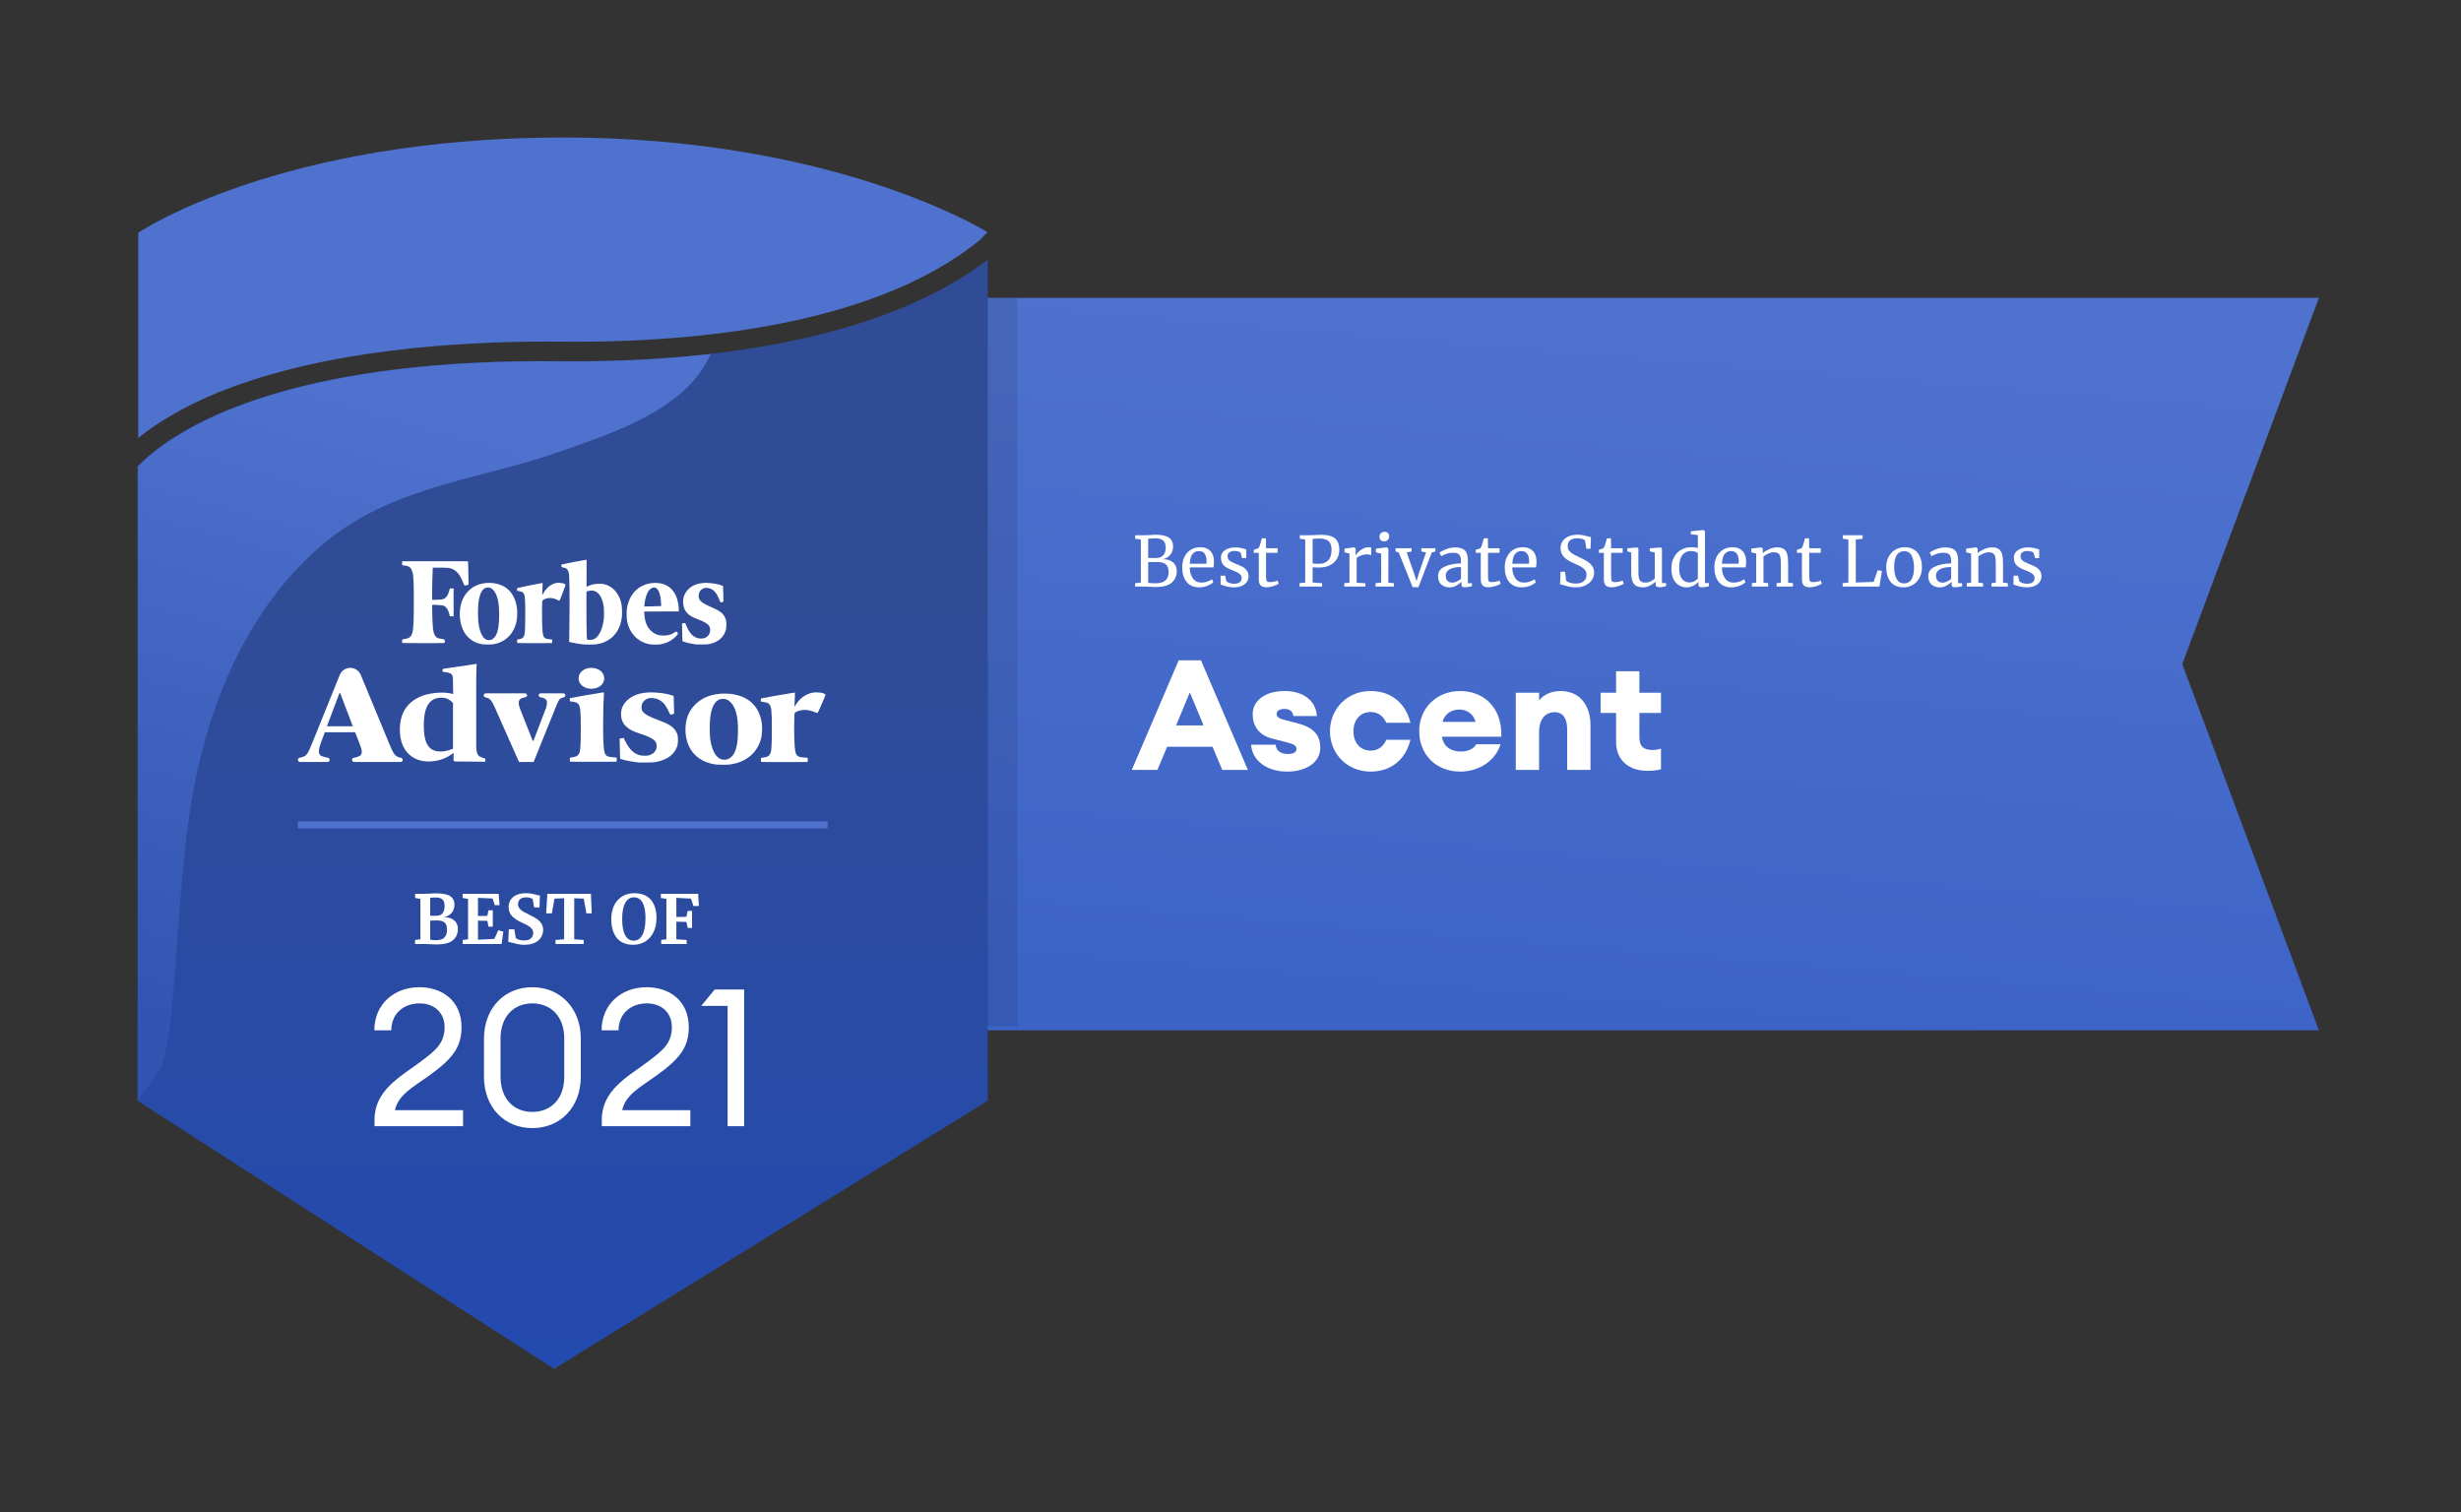<svg width="358" height="220" viewBox="0 0 358 220" fill="none" xmlns="http://www.w3.org/2000/svg">
<rect x="0" y="0" width="358" height="220" fill="#333333" stroke="none"/>
<path d="M136.955 43.333H337.328L317.455 96.606L337.328 149.88H136.955V43.333Z" fill="url(#paint0_linear)"/>
<path d="M164.642 111.998H168.369L169.783 108.63H176.385L177.799 111.998H181.526L174.701 96.057H171.467L164.642 111.998ZM171.086 105.532L173.084 100.727L175.082 105.532H171.086Z" fill="white"/>
<path d="M187.234 112.245C190.063 112.245 192.062 110.876 192.062 108.787C192.062 107.014 191.163 105.869 188.896 105.262L186.852 104.724C186.336 104.589 185.707 104.432 185.707 103.848C185.707 103.399 186.156 103.129 186.852 103.129C187.436 103.129 188.02 103.331 188.155 104.162H191.568C191.41 101.782 189.39 100.525 186.92 100.525C183.956 100.525 182.227 101.962 182.227 103.915C182.227 105.577 183.103 106.946 185.056 107.44L187.324 108.024C188.2 108.249 188.604 108.473 188.604 108.967C188.604 109.371 188.222 109.686 187.346 109.686C186.381 109.686 185.618 109.237 185.573 108.338H182.003C182.115 110.539 184.181 112.245 187.234 112.245Z" fill="white"/>
<path d="M199.376 112.245C202.564 112.245 204.563 110.247 205.169 107.62H201.666C201.262 108.518 200.566 109.192 199.376 109.192C197.961 109.192 196.884 108.136 196.884 106.385C196.884 104.634 197.961 103.578 199.376 103.578C200.566 103.578 201.262 104.252 201.666 105.15H205.169C204.563 102.523 202.564 100.525 199.376 100.525C195.963 100.525 193.471 103.129 193.471 106.385C193.471 109.641 195.963 112.245 199.376 112.245Z" fill="white"/>
<path d="M212.402 112.245C215.231 112.245 217.566 110.606 218.284 108.271H214.737C214.467 108.877 213.569 109.326 212.581 109.326C210.762 109.326 209.909 108.316 209.752 107.171H218.397C218.531 102.725 215.635 100.525 212.402 100.525C209.011 100.525 206.452 102.995 206.452 106.363C206.452 109.775 208.921 112.245 212.402 112.245ZM212.312 103.219C213.187 103.219 214.288 103.668 214.647 105.015H209.842C210.134 103.983 210.965 103.219 212.312 103.219Z" fill="white"/>
<path d="M220.5 111.998H223.891V106.542C223.891 104.521 224.879 103.601 226.159 103.601C227.371 103.601 227.977 104.544 227.977 106.093V111.998H231.368V105.509C231.368 102.568 229.774 100.525 227.012 100.525C225.552 100.525 224.43 101.153 223.891 101.917V100.772H220.5V111.998Z" fill="white"/>
<path d="M239.601 112.133C240.499 112.133 241.128 112.043 241.622 111.908V108.9C241.263 109.034 240.904 109.102 240.387 109.102C239.04 109.102 238.479 108.541 238.479 107.193V103.713H241.622V100.772H238.479V97.651H235.088V100.772H232.843V103.713H235.088V107.889C235.088 110.741 237.109 112.133 239.601 112.133Z" fill="white"/>
<path d="M165.96 78.49L165.136 78.37V77.867H166.493C166.72 77.867 167.009 77.854 167.357 77.827C167.678 77.8 167.916 77.787 168.07 77.787C168.994 77.787 169.654 77.931 170.049 78.219C170.451 78.507 170.652 78.929 170.652 79.485C170.652 79.96 170.515 80.369 170.24 80.71C169.966 81.052 169.591 81.266 169.115 81.353C169.758 81.34 170.264 81.491 170.632 81.806C171.001 82.12 171.185 82.549 171.185 83.092C171.185 83.768 170.944 84.321 170.461 84.749C169.986 85.178 169.195 85.392 168.09 85.392C167.849 85.392 167.618 85.382 167.397 85.362C166.875 85.342 166.563 85.332 166.463 85.332H165.126V84.84L165.96 84.739V78.49ZM167.025 81.163C167.119 81.169 167.31 81.173 167.598 81.173H168.151C168.619 81.173 168.974 81.042 169.216 80.781C169.457 80.519 169.577 80.148 169.577 79.665C169.577 79.197 169.457 78.855 169.216 78.641C168.974 78.42 168.562 78.309 167.98 78.309C167.739 78.309 167.491 78.323 167.236 78.349L167.025 78.37V81.163ZM167.025 84.769C167.179 84.823 167.528 84.85 168.07 84.85C168.747 84.85 169.236 84.713 169.537 84.438C169.845 84.157 169.999 83.755 169.999 83.232C169.999 82.716 169.865 82.341 169.597 82.107C169.336 81.873 168.911 81.755 168.321 81.755C167.638 81.755 167.206 81.762 167.025 81.775V84.769Z" fill="white"/>
<path d="M174.466 85.443C173.655 85.443 173.036 85.178 172.607 84.649C172.185 84.12 171.974 83.413 171.974 82.529C171.974 81.946 172.085 81.434 172.306 80.992C172.527 80.55 172.835 80.208 173.23 79.967C173.632 79.726 174.087 79.605 174.596 79.605C175.219 79.605 175.702 79.779 176.043 80.128C176.392 80.469 176.576 80.962 176.596 81.605C176.596 82.013 176.572 82.325 176.526 82.539H173.069C173.083 83.202 173.237 83.738 173.531 84.147C173.826 84.548 174.245 84.749 174.787 84.749C175.055 84.749 175.333 84.703 175.621 84.609C175.916 84.508 176.144 84.391 176.304 84.257L176.495 84.699C176.301 84.9 176.013 85.074 175.631 85.222C175.25 85.369 174.861 85.443 174.466 85.443ZM175.491 82.007C175.511 81.866 175.521 81.722 175.521 81.575C175.514 81.139 175.42 80.797 175.239 80.55C175.065 80.295 174.787 80.168 174.406 80.168C174.017 80.168 173.706 80.308 173.471 80.59C173.243 80.871 173.113 81.343 173.079 82.007H175.491Z" fill="white"/>
<path d="M178.394 84.528C178.461 84.629 178.601 84.719 178.816 84.8C179.037 84.88 179.268 84.92 179.509 84.92C179.891 84.92 180.172 84.847 180.353 84.699C180.534 84.552 180.624 84.347 180.624 84.086C180.624 83.905 180.567 83.748 180.453 83.614C180.34 83.48 180.179 83.363 179.971 83.262C179.77 83.155 179.479 83.028 179.097 82.881C178.581 82.686 178.203 82.455 177.962 82.187C177.727 81.913 177.61 81.554 177.61 81.112C177.61 80.818 177.697 80.56 177.871 80.339C178.052 80.118 178.297 79.947 178.605 79.826C178.92 79.699 179.268 79.635 179.65 79.635C179.958 79.635 180.226 79.659 180.453 79.706C180.688 79.753 180.875 79.799 181.016 79.846C181.157 79.893 181.25 79.923 181.297 79.937V81.183H180.684L180.484 80.439C180.443 80.359 180.336 80.292 180.162 80.238C179.988 80.178 179.794 80.148 179.579 80.148C179.278 80.148 179.033 80.215 178.846 80.349C178.665 80.483 178.575 80.663 178.575 80.891C178.575 81.092 178.621 81.26 178.715 81.394C178.816 81.521 178.94 81.625 179.087 81.705C179.234 81.785 179.435 81.879 179.69 81.986L179.891 82.067C180.266 82.214 180.571 82.355 180.805 82.489C181.039 82.623 181.234 82.8 181.388 83.021C181.549 83.236 181.629 83.5 181.629 83.815C181.629 84.311 181.435 84.706 181.046 85.001C180.664 85.295 180.139 85.443 179.469 85.443C179.141 85.443 178.796 85.399 178.434 85.312C178.079 85.218 177.788 85.124 177.56 85.031V83.745H178.213L178.394 84.528Z" fill="white"/>
<path d="M184.25 85.433C183.868 85.433 183.584 85.346 183.396 85.171C183.208 84.997 183.115 84.699 183.115 84.277V80.419H182.391V79.967C182.425 79.96 182.519 79.937 182.673 79.897C182.827 79.856 182.93 79.82 182.984 79.786C183.091 79.726 183.175 79.605 183.235 79.424C183.289 79.297 183.352 79.093 183.426 78.811C183.5 78.53 183.543 78.363 183.557 78.309H184.15L184.17 79.756H185.848V80.419H184.17V83.504C184.17 83.885 184.18 84.153 184.2 84.307C184.227 84.461 184.277 84.562 184.35 84.609C184.431 84.656 184.565 84.679 184.752 84.679C184.933 84.679 185.131 84.656 185.345 84.609C185.566 84.562 185.737 84.512 185.858 84.458L186.008 84.91C185.848 85.031 185.586 85.148 185.225 85.262C184.87 85.376 184.545 85.433 184.25 85.433Z" fill="white"/>
<path d="M189.872 78.49L189.088 78.37V77.867H190.424C190.665 77.867 190.903 77.857 191.138 77.837C191.499 77.81 191.841 77.797 192.162 77.797C193.134 77.803 193.82 77.984 194.222 78.339C194.624 78.694 194.825 79.23 194.825 79.947C194.825 80.483 194.701 80.948 194.453 81.343C194.205 81.739 193.86 82.04 193.418 82.248C192.983 82.455 192.481 82.559 191.911 82.559C191.717 82.559 191.519 82.556 191.318 82.549C191.118 82.536 190.994 82.526 190.947 82.519V84.729L192.323 84.84V85.332H189.038V84.84L189.872 84.739V78.49ZM190.947 81.966C191.134 82 191.456 82.017 191.911 82.017C192.44 82.017 192.869 81.856 193.197 81.534C193.532 81.213 193.7 80.687 193.7 79.957C193.7 79.381 193.556 78.969 193.268 78.721C192.98 78.467 192.531 78.339 191.921 78.339C191.707 78.339 191.479 78.353 191.238 78.379C191.091 78.393 190.994 78.4 190.947 78.4V81.966Z" fill="white"/>
<path d="M195.552 84.84L196.306 84.779V80.53L195.583 80.349V79.806L196.969 79.625H196.989L197.21 79.806V79.987L197.18 80.771H197.21C197.277 80.657 197.398 80.51 197.572 80.329C197.746 80.148 197.97 79.984 198.245 79.836C198.52 79.682 198.818 79.605 199.139 79.605C199.273 79.605 199.384 79.622 199.471 79.656V80.781C199.424 80.747 199.347 80.717 199.24 80.69C199.139 80.657 199.025 80.64 198.898 80.64C198.342 80.64 197.826 80.811 197.351 81.153V84.769L198.627 84.85V85.332H195.552V84.84Z" fill="white"/>
<path d="M201.32 78.751C201.105 78.751 200.945 78.691 200.837 78.57C200.73 78.45 200.677 78.296 200.677 78.108C200.677 77.894 200.74 77.716 200.867 77.576C201.001 77.435 201.182 77.365 201.41 77.365C201.638 77.365 201.805 77.425 201.912 77.546C202.02 77.666 202.073 77.82 202.073 78.008C202.073 78.236 202.006 78.416 201.872 78.55C201.745 78.684 201.564 78.751 201.33 78.751H201.32ZM200.918 80.53L200.154 80.349V79.816L201.711 79.625H201.732L201.963 79.806V84.759L202.766 84.84V85.332H200.104V84.84L200.918 84.749V80.53Z" fill="white"/>
<path d="M203.018 79.756H205.349V80.228L204.635 80.359L205.65 83.252L206.072 84.528L206.434 83.293L207.448 80.359L206.765 80.228V79.756H208.805V80.228L208.282 80.359L206.343 85.412H205.489L203.47 80.359L203.018 80.228V79.756Z" fill="white"/>
<path d="M209.19 83.825C209.19 83.195 209.505 82.733 210.135 82.439C210.764 82.137 211.561 81.976 212.526 81.956V81.675C212.526 81.36 212.492 81.112 212.425 80.931C212.358 80.751 212.241 80.62 212.074 80.54C211.913 80.453 211.682 80.409 211.38 80.409C211.039 80.409 210.731 80.459 210.456 80.56C210.188 80.653 209.92 80.771 209.652 80.911L209.401 80.389C209.488 80.315 209.649 80.218 209.883 80.098C210.118 79.977 210.389 79.87 210.697 79.776C211.005 79.682 211.313 79.635 211.622 79.635C212.097 79.635 212.472 79.702 212.747 79.836C213.028 79.964 213.229 80.171 213.35 80.459C213.47 80.747 213.531 81.132 213.531 81.615V84.84H214.123V85.282C213.989 85.315 213.819 85.349 213.611 85.382C213.41 85.416 213.232 85.433 213.078 85.433C212.891 85.433 212.764 85.402 212.697 85.342C212.63 85.289 212.596 85.165 212.596 84.97V84.639C212.395 84.84 212.147 85.024 211.853 85.191C211.565 85.359 211.236 85.443 210.868 85.443C210.386 85.443 209.984 85.305 209.662 85.031C209.348 84.749 209.19 84.347 209.19 83.825ZM211.3 84.759C211.474 84.759 211.675 84.706 211.903 84.599C212.131 84.492 212.338 84.364 212.526 84.217V82.489C211.796 82.489 211.243 82.603 210.868 82.83C210.5 83.051 210.315 83.343 210.315 83.704C210.315 84.066 210.403 84.334 210.577 84.508C210.758 84.676 210.999 84.759 211.3 84.759Z" fill="white"/>
<path d="M216.54 85.433C216.158 85.433 215.874 85.346 215.686 85.171C215.499 84.997 215.405 84.699 215.405 84.277V80.419H214.681V79.967C214.715 79.96 214.809 79.937 214.963 79.897C215.117 79.856 215.221 79.82 215.274 79.786C215.381 79.726 215.465 79.605 215.525 79.424C215.579 79.297 215.643 79.093 215.716 78.811C215.79 78.53 215.833 78.363 215.847 78.309H216.44L216.46 79.756H218.138V80.419H216.46V83.504C216.46 83.885 216.47 84.153 216.49 84.307C216.517 84.461 216.567 84.562 216.641 84.609C216.721 84.656 216.855 84.679 217.042 84.679C217.223 84.679 217.421 84.656 217.635 84.609C217.856 84.562 218.027 84.512 218.148 84.458L218.298 84.91C218.138 85.031 217.876 85.148 217.515 85.262C217.16 85.376 216.835 85.433 216.54 85.433Z" fill="white"/>
<path d="M221.385 85.443C220.575 85.443 219.955 85.178 219.526 84.649C219.104 84.12 218.893 83.413 218.893 82.529C218.893 81.946 219.004 81.434 219.225 80.992C219.446 80.55 219.754 80.208 220.149 79.967C220.551 79.726 221.007 79.605 221.516 79.605C222.139 79.605 222.621 79.779 222.963 80.128C223.311 80.469 223.495 80.962 223.515 81.605C223.515 82.013 223.492 82.325 223.445 82.539H219.989C220.002 83.202 220.156 83.738 220.451 84.147C220.745 84.548 221.164 84.749 221.707 84.749C221.975 84.749 222.253 84.703 222.541 84.609C222.835 84.508 223.063 84.391 223.224 84.257L223.415 84.699C223.22 84.9 222.932 85.074 222.551 85.222C222.169 85.369 221.78 85.443 221.385 85.443ZM222.41 82.007C222.43 81.866 222.44 81.722 222.44 81.575C222.433 81.139 222.34 80.797 222.159 80.55C221.985 80.295 221.707 80.168 221.325 80.168C220.936 80.168 220.625 80.308 220.39 80.59C220.163 80.871 220.032 81.343 219.999 82.007H222.41Z" fill="white"/>
<path d="M229.224 85.443C228.876 85.443 228.565 85.412 228.29 85.352C228.015 85.292 227.714 85.212 227.386 85.111C227.185 85.037 227.034 84.997 226.934 84.99L227.014 83.172H227.657L227.828 84.478C227.942 84.585 228.126 84.682 228.38 84.769C228.642 84.85 228.926 84.89 229.234 84.89C229.743 84.89 230.129 84.776 230.39 84.548C230.658 84.321 230.792 84.006 230.792 83.604C230.792 83.343 230.718 83.118 230.571 82.931C230.43 82.743 230.239 82.582 229.998 82.449C229.764 82.315 229.439 82.157 229.023 81.976C228.648 81.809 228.32 81.638 228.039 81.464C227.764 81.29 227.523 81.059 227.315 80.771C227.114 80.476 227.014 80.124 227.014 79.716C227.014 79.347 227.111 79.019 227.305 78.731C227.506 78.436 227.791 78.205 228.159 78.038C228.534 77.87 228.97 77.787 229.466 77.787C229.774 77.787 230.045 77.81 230.279 77.857C230.52 77.904 230.792 77.968 231.093 78.048C231.227 78.095 231.341 78.125 231.435 78.138L231.374 79.826H230.762L230.561 78.591C230.494 78.523 230.353 78.46 230.139 78.4C229.931 78.339 229.703 78.309 229.455 78.309C228.993 78.309 228.642 78.406 228.401 78.6C228.166 78.795 228.049 79.076 228.049 79.445C228.049 79.712 228.119 79.937 228.26 80.118C228.407 80.299 228.588 80.453 228.802 80.58C229.017 80.707 229.358 80.881 229.827 81.102C230.263 81.31 230.618 81.498 230.892 81.665C231.167 81.832 231.401 82.053 231.596 82.328C231.796 82.596 231.897 82.917 231.897 83.293C231.897 83.647 231.796 83.989 231.596 84.317C231.401 84.646 231.1 84.917 230.691 85.131C230.289 85.339 229.8 85.443 229.224 85.443Z" fill="white"/>
<path d="M234.446 85.433C234.065 85.433 233.78 85.346 233.592 85.171C233.405 84.997 233.311 84.699 233.311 84.277V80.419H232.588V79.967C232.621 79.96 232.715 79.937 232.869 79.897C233.023 79.856 233.127 79.82 233.18 79.786C233.288 79.726 233.371 79.605 233.432 79.424C233.485 79.297 233.549 79.093 233.623 78.811C233.696 78.53 233.74 78.363 233.753 78.309H234.346L234.366 79.756H236.044V80.419H234.366V83.504C234.366 83.885 234.376 84.153 234.396 84.307C234.423 84.461 234.473 84.562 234.547 84.609C234.627 84.656 234.761 84.679 234.949 84.679C235.13 84.679 235.327 84.656 235.542 84.609C235.763 84.562 235.933 84.512 236.054 84.458L236.205 84.91C236.044 85.031 235.783 85.148 235.421 85.262C235.066 85.376 234.741 85.433 234.446 85.433Z" fill="white"/>
<path d="M241.391 85.422C241.204 85.422 241.063 85.386 240.969 85.312C240.882 85.238 240.839 85.118 240.839 84.95V84.609C240.618 84.83 240.34 85.024 240.005 85.191C239.677 85.359 239.345 85.443 239.01 85.443C238.387 85.443 237.945 85.275 237.684 84.94C237.423 84.605 237.292 84.053 237.292 83.282V80.369L236.729 80.208V79.766L238.136 79.635H238.146L238.337 79.756V83.202C238.337 83.591 238.364 83.895 238.417 84.116C238.478 84.331 238.578 84.492 238.719 84.599C238.866 84.699 239.077 84.749 239.352 84.749C239.62 84.749 239.871 84.692 240.105 84.579C240.34 84.465 240.544 84.331 240.718 84.177V80.369L239.995 80.208V79.766L241.522 79.635H241.532L241.763 79.756V84.82H242.366L242.356 85.272C242.168 85.319 242.004 85.356 241.863 85.382C241.729 85.409 241.572 85.422 241.391 85.422Z" fill="white"/>
<path d="M245.338 85.443C244.936 85.443 244.568 85.342 244.233 85.141C243.898 84.94 243.63 84.632 243.429 84.217C243.235 83.802 243.138 83.289 243.138 82.68C243.138 82.11 243.255 81.591 243.489 81.122C243.724 80.653 244.059 80.285 244.494 80.017C244.936 79.743 245.455 79.605 246.051 79.605C246.393 79.605 246.704 79.642 246.986 79.716V77.837L245.961 77.716V77.284L247.769 77.103H247.8L248.021 77.264V84.82H248.603V85.282C248.389 85.329 248.202 85.366 248.041 85.392C247.887 85.419 247.723 85.433 247.548 85.433C247.374 85.433 247.25 85.402 247.177 85.342C247.103 85.282 247.066 85.155 247.066 84.96V84.639C246.879 84.867 246.631 85.058 246.323 85.212C246.021 85.366 245.693 85.443 245.338 85.443ZM245.74 84.729C246.001 84.729 246.246 84.672 246.473 84.558C246.701 84.438 246.872 84.301 246.986 84.147V80.469C246.932 80.389 246.805 80.319 246.604 80.258C246.41 80.191 246.202 80.158 245.981 80.158C245.459 80.158 245.04 80.359 244.725 80.761C244.417 81.156 244.263 81.769 244.263 82.599C244.263 83.323 244.4 83.859 244.675 84.207C244.95 84.555 245.305 84.729 245.74 84.729Z" fill="white"/>
<path d="M251.88 85.443C251.069 85.443 250.45 85.178 250.021 84.649C249.599 84.12 249.388 83.413 249.388 82.529C249.388 81.946 249.499 81.434 249.72 80.992C249.941 80.55 250.249 80.208 250.644 79.967C251.046 79.726 251.501 79.605 252.01 79.605C252.633 79.605 253.115 79.779 253.457 80.128C253.805 80.469 253.99 80.962 254.01 81.605C254.01 82.013 253.986 82.325 253.939 82.539H250.483C250.497 83.202 250.651 83.738 250.945 84.147C251.24 84.548 251.659 84.749 252.201 84.749C252.469 84.749 252.747 84.703 253.035 84.609C253.33 84.508 253.558 84.391 253.718 84.257L253.909 84.699C253.715 84.9 253.427 85.074 253.045 85.222C252.663 85.369 252.275 85.443 251.88 85.443ZM252.905 82.007C252.925 81.866 252.935 81.722 252.935 81.575C252.928 81.139 252.834 80.797 252.653 80.55C252.479 80.295 252.201 80.168 251.819 80.168C251.431 80.168 251.119 80.308 250.885 80.59C250.657 80.871 250.527 81.343 250.493 82.007H252.905Z" fill="white"/>
<path d="M255.476 80.53L254.753 80.349V79.806L256.189 79.625H256.22L256.43 79.806V80.228L256.42 80.469C256.662 80.255 256.98 80.061 257.375 79.887C257.77 79.712 258.149 79.625 258.51 79.625C258.932 79.625 259.257 79.706 259.485 79.867C259.719 80.027 259.883 80.275 259.977 80.61C260.071 80.938 260.118 81.384 260.118 81.946V84.759L260.821 84.83V85.332H258.44V84.84L259.063 84.759V81.936C259.063 81.541 259.036 81.233 258.982 81.012C258.929 80.784 258.828 80.617 258.681 80.51C258.534 80.396 258.319 80.339 258.038 80.339C257.797 80.339 257.539 80.399 257.264 80.519C256.99 80.64 256.745 80.781 256.531 80.942V84.749L257.214 84.84V85.332H254.843V84.84L255.476 84.749V80.53Z" fill="white"/>
<path d="M263.263 85.433C262.881 85.433 262.597 85.346 262.409 85.171C262.222 84.997 262.128 84.699 262.128 84.277V80.419H261.404V79.967C261.438 79.96 261.532 79.937 261.686 79.897C261.84 79.856 261.944 79.82 261.997 79.786C262.104 79.726 262.188 79.605 262.248 79.424C262.302 79.297 262.366 79.093 262.439 78.811C262.513 78.53 262.557 78.363 262.57 78.309H263.163L263.183 79.756H264.861V80.419H263.183V83.504C263.183 83.885 263.193 84.153 263.213 84.307C263.24 84.461 263.29 84.562 263.364 84.609C263.444 84.656 263.578 84.679 263.766 84.679C263.946 84.679 264.144 84.656 264.358 84.609C264.579 84.562 264.75 84.512 264.871 84.458L265.021 84.91C264.861 85.031 264.599 85.148 264.238 85.262C263.883 85.376 263.558 85.433 263.263 85.433Z" fill="white"/>
<path d="M268.885 78.49L268.071 78.37V77.867H270.955V78.37L269.96 78.49V84.739L272.552 84.649L273.145 82.961L273.758 83.051L273.406 85.332H268.051V84.84L268.885 84.739V78.49Z" fill="white"/>
<path d="M274.389 82.529C274.389 81.926 274.512 81.404 274.76 80.962C275.008 80.519 275.333 80.185 275.735 79.957C276.143 79.722 276.579 79.605 277.041 79.605C277.885 79.605 278.518 79.873 278.94 80.409C279.369 80.945 279.583 81.648 279.583 82.519C279.583 83.128 279.459 83.654 279.211 84.096C278.963 84.538 278.635 84.873 278.227 85.101C277.825 85.329 277.393 85.443 276.93 85.443C276.087 85.443 275.45 85.175 275.022 84.639C274.6 84.103 274.389 83.4 274.389 82.529ZM276.991 84.87C277.453 84.87 277.808 84.679 278.056 84.297C278.304 83.915 278.427 83.35 278.427 82.599C278.427 81.856 278.314 81.266 278.086 80.831C277.858 80.396 277.493 80.178 276.991 80.178C276.529 80.178 276.17 80.369 275.916 80.751C275.668 81.132 275.544 81.698 275.544 82.449C275.544 83.192 275.661 83.781 275.896 84.217C276.13 84.652 276.495 84.87 276.991 84.87Z" fill="white"/>
<path d="M280.501 83.825C280.501 83.195 280.816 82.733 281.446 82.439C282.075 82.137 282.872 81.976 283.837 81.956V81.675C283.837 81.36 283.803 81.112 283.736 80.931C283.669 80.751 283.552 80.62 283.385 80.54C283.224 80.453 282.993 80.409 282.691 80.409C282.35 80.409 282.042 80.459 281.767 80.56C281.499 80.653 281.231 80.771 280.963 80.911L280.712 80.389C280.799 80.315 280.96 80.218 281.194 80.098C281.429 79.977 281.7 79.87 282.008 79.776C282.316 79.682 282.624 79.635 282.933 79.635C283.408 79.635 283.783 79.702 284.058 79.836C284.339 79.964 284.54 80.171 284.661 80.459C284.781 80.747 284.842 81.132 284.842 81.615V84.84H285.434V85.282C285.3 85.315 285.13 85.349 284.922 85.382C284.721 85.416 284.543 85.433 284.389 85.433C284.202 85.433 284.075 85.402 284.008 85.342C283.941 85.289 283.907 85.165 283.907 84.97V84.639C283.706 84.84 283.458 85.024 283.164 85.191C282.876 85.359 282.547 85.443 282.179 85.443C281.697 85.443 281.295 85.305 280.973 85.031C280.659 84.749 280.501 84.347 280.501 83.825ZM282.611 84.759C282.785 84.759 282.986 84.706 283.214 84.599C283.442 84.492 283.649 84.364 283.837 84.217V82.489C283.107 82.489 282.554 82.603 282.179 82.83C281.811 83.051 281.626 83.343 281.626 83.704C281.626 84.066 281.714 84.334 281.888 84.508C282.069 84.676 282.31 84.759 282.611 84.759Z" fill="white"/>
<path d="M286.736 80.53L286.013 80.349V79.806L287.449 79.625H287.479L287.69 79.806V80.228L287.68 80.469C287.921 80.255 288.24 80.061 288.635 79.887C289.03 79.712 289.408 79.625 289.77 79.625C290.192 79.625 290.517 79.706 290.745 79.867C290.979 80.027 291.143 80.275 291.237 80.61C291.331 80.938 291.378 81.384 291.378 81.946V84.759L292.081 84.83V85.332H289.7V84.84L290.323 84.759V81.936C290.323 81.541 290.296 81.233 290.242 81.012C290.189 80.784 290.088 80.617 289.941 80.51C289.794 80.396 289.579 80.339 289.298 80.339C289.057 80.339 288.799 80.399 288.524 80.519C288.25 80.64 288.005 80.781 287.791 80.942V84.749L288.474 84.84V85.332H286.103V84.84L286.736 84.749V80.53Z" fill="white"/>
<path d="M293.739 84.528C293.806 84.629 293.947 84.719 294.161 84.8C294.382 84.88 294.613 84.92 294.855 84.92C295.236 84.92 295.518 84.847 295.699 84.699C295.879 84.552 295.97 84.347 295.97 84.086C295.97 83.905 295.913 83.748 295.799 83.614C295.685 83.48 295.524 83.363 295.317 83.262C295.116 83.155 294.824 83.028 294.443 82.881C293.927 82.686 293.548 82.455 293.307 82.187C293.073 81.913 292.956 81.554 292.956 81.112C292.956 80.818 293.043 80.56 293.217 80.339C293.398 80.118 293.642 79.947 293.95 79.826C294.265 79.699 294.613 79.635 294.995 79.635C295.303 79.635 295.571 79.659 295.799 79.706C296.033 79.753 296.221 79.799 296.362 79.846C296.502 79.893 296.596 79.923 296.643 79.937V81.183H296.03L295.829 80.439C295.789 80.359 295.682 80.292 295.508 80.238C295.334 80.178 295.139 80.148 294.925 80.148C294.624 80.148 294.379 80.215 294.192 80.349C294.011 80.483 293.92 80.663 293.92 80.891C293.92 81.092 293.967 81.26 294.061 81.394C294.161 81.521 294.285 81.625 294.433 81.705C294.58 81.785 294.781 81.879 295.035 81.986L295.236 82.067C295.611 82.214 295.916 82.355 296.151 82.489C296.385 82.623 296.579 82.8 296.733 83.021C296.894 83.236 296.975 83.5 296.975 83.815C296.975 84.311 296.78 84.706 296.392 85.001C296.01 85.295 295.484 85.443 294.814 85.443C294.486 85.443 294.141 85.399 293.78 85.312C293.425 85.218 293.133 85.124 292.905 85.031V83.745H293.559L293.739 84.528Z" fill="white"/>
<rect x="143.331" y="43.333" width="4.667" height="105.998" fill="black" fill-opacity="0.1"/>
<path d="M25.279 60.217C25.636 60.007 26.012 59.798 26.394 59.601L26.603 59.49C28.898 58.272 31.275 57.214 33.717 56.325L34.905 55.906L35.367 55.739C50.881 50.387 69.826 49.581 81.669 49.704C98.199 49.895 126.376 48.053 142.42 35.003C142.839 34.608 143.245 34.202 143.651 33.771C141.804 32.638 120.051 20 81.953 20C40.559 20 20.106 33.857 20.106 33.857V63.715C21.737 62.417 23.467 61.248 25.279 60.217V60.217Z" fill="#4F72CE"/>
<path d="M81.545 52.53C44.795 52.118 28.579 60.678 22.217 65.815L22.168 65.858C21.397 66.462 20.672 67.123 20 67.835V160.131L80.609 199.129L143.694 160.131V37.761C126.597 50.849 98.266 52.721 81.545 52.53Z" fill="url(#paint1_linear)"/>
<path d="M81.619 52.566C44.869 52.154 28.653 60.715 22.291 65.851L22.242 65.894C21.471 66.498 20.746 67.159 20.074 67.871V160.167C20.074 159.884 23.246 155.93 23.578 154.864C24.588 151.613 24.872 148.09 25.173 144.678C26.036 135.107 26.331 125.493 27.957 116.015C30.421 101.474 36.789 87.068 48.232 78.162C58.123 70.501 70.49 69.639 81.81 65.574C88.695 63.11 99.886 59.668 103.366 51.501C96.145 52.3 88.883 52.656 81.619 52.566V52.566Z" fill="url(#paint2_linear)"/>
<path d="M61.154 130.763L60.387 130.635V130.026H61.852C62.075 130.026 62.364 130.012 62.718 129.986C62.803 129.98 62.904 129.973 63.022 129.967C63.14 129.96 63.278 129.957 63.435 129.957C64.425 129.957 65.117 130.098 65.51 130.379C65.91 130.655 66.11 131.068 66.11 131.618C66.11 132.104 65.962 132.51 65.667 132.838C65.379 133.159 64.999 133.356 64.527 133.428C65.176 133.421 65.684 133.569 66.051 133.87C66.424 134.172 66.611 134.591 66.611 135.129C66.611 135.81 66.372 136.358 65.894 136.771C65.415 137.184 64.615 137.39 63.494 137.39C63.199 137.39 62.927 137.38 62.678 137.361C62.613 137.361 62.501 137.354 62.344 137.341C62.187 137.335 62.026 137.331 61.862 137.331H60.377V136.741L61.154 136.643V130.763ZM62.58 133.211C62.652 133.218 62.8 133.221 63.022 133.221H63.484C63.884 133.221 64.183 133.097 64.379 132.848C64.576 132.598 64.674 132.248 64.674 131.795C64.674 131.363 64.573 131.048 64.369 130.851C64.166 130.655 63.829 130.556 63.357 130.556C63.232 130.556 62.973 130.57 62.58 130.596V133.211ZM62.58 136.682C62.731 136.741 63.019 136.771 63.445 136.771C64.002 136.771 64.406 136.64 64.655 136.378C64.904 136.115 65.028 135.735 65.028 135.237C65.028 134.758 64.913 134.417 64.684 134.214C64.461 134.005 64.104 133.9 63.612 133.9C63.062 133.9 62.718 133.906 62.58 133.919V136.682Z" fill="white"/>
<path d="M68.087 130.763L67.3 130.635V130.026H72.541L72.669 131.677H71.981L71.656 130.704L69.532 130.615V133.261L70.899 133.231L71.056 132.425H71.686V134.804H71.056L70.899 133.959L69.532 133.929V136.702L71.912 136.584L72.482 135.325L73.22 135.532L72.964 137.331H67.31V136.741L68.087 136.643V130.763Z" fill="white"/>
<path d="M76.29 137.439C75.936 137.439 75.618 137.41 75.337 137.351C75.055 137.292 74.74 137.213 74.392 137.115C74.163 137.049 74.009 137.013 73.93 137.007L74.019 135.188H74.815L75.032 136.456C75.117 136.548 75.268 136.63 75.484 136.702C75.707 136.774 75.959 136.81 76.241 136.81C76.68 136.81 77.008 136.715 77.224 136.525C77.447 136.328 77.559 136.056 77.559 135.709C77.559 135.479 77.493 135.283 77.362 135.119C77.231 134.948 77.051 134.798 76.821 134.667C76.592 134.529 76.277 134.372 75.877 134.195C75.333 133.946 74.881 133.651 74.52 133.31C74.166 132.962 73.989 132.494 73.989 131.904C73.989 131.536 74.084 131.205 74.275 130.91C74.465 130.609 74.746 130.373 75.12 130.202C75.5 130.026 75.963 129.937 76.507 129.937C76.828 129.937 77.11 129.96 77.352 130.006C77.601 130.052 77.87 130.114 78.159 130.193C78.329 130.239 78.457 130.268 78.542 130.281L78.483 132.002H77.696L77.49 130.792C77.431 130.733 77.313 130.678 77.136 130.625C76.959 130.566 76.762 130.537 76.546 130.537C76.153 130.537 75.854 130.629 75.651 130.812C75.454 130.989 75.356 131.228 75.356 131.53C75.356 131.772 75.428 131.982 75.573 132.159C75.723 132.336 75.903 132.487 76.113 132.612C76.323 132.73 76.654 132.9 77.106 133.123C77.474 133.3 77.788 133.474 78.05 133.644C78.313 133.814 78.539 134.037 78.729 134.313C78.919 134.581 79.014 134.899 79.014 135.266C79.014 135.627 78.922 135.971 78.739 136.299C78.562 136.627 78.267 136.899 77.854 137.115C77.447 137.331 76.926 137.439 76.29 137.439Z" fill="white"/>
<path d="M82.067 130.674L80.661 130.724L80.278 132.867H79.452L79.619 130.026H85.961L86.079 132.867H85.302L84.919 130.724L83.532 130.674V136.643L84.909 136.741V137.331H80.809V136.741L82.067 136.643V130.674Z" fill="white"/>
<path d="M92.119 137.439C91.05 137.439 90.251 137.105 89.719 136.437C89.189 135.768 88.923 134.857 88.923 133.703C88.923 132.949 89.061 132.287 89.336 131.717C89.618 131.146 90.011 130.707 90.516 130.399C91.021 130.091 91.601 129.937 92.256 129.937C93.338 129.937 94.148 130.258 94.685 130.901C95.229 131.536 95.501 132.428 95.501 133.575C95.501 134.336 95.357 135.011 95.069 135.601C94.787 136.184 94.39 136.636 93.879 136.958C93.368 137.279 92.781 137.439 92.119 137.439ZM92.217 130.537C91.68 130.537 91.26 130.802 90.959 131.333C90.657 131.864 90.506 132.651 90.506 133.693C90.506 134.722 90.65 135.506 90.939 136.043C91.234 136.574 91.653 136.84 92.197 136.84C92.728 136.84 93.145 136.561 93.446 136.004C93.748 135.44 93.898 134.631 93.898 133.575C93.898 132.553 93.754 131.792 93.466 131.294C93.177 130.789 92.761 130.537 92.217 130.537Z" fill="white"/>
<path d="M96.942 130.763L96.136 130.635V130.026H101.564L101.662 131.805H100.875L100.511 130.724L98.388 130.615V133.398L99.853 133.369L100.039 132.503H100.669V135.001H100.049L99.853 134.116L98.388 134.077V136.643L99.892 136.741V137.331H96.185V136.741L96.942 136.643V130.763Z" fill="white"/>
<path d="M67.363 161.504H57.451C57.927 159.208 60.251 158.06 62.547 156.38C65.795 154.028 67.139 152.348 67.139 149.436C67.139 145.572 64.311 143.612 61.007 143.612C57.339 143.612 54.455 146.076 54.455 149.884H56.919C56.947 147.308 58.851 145.964 61.035 145.964C63.191 145.964 64.675 147.336 64.675 149.408C64.675 151.732 63.443 152.768 61.147 154.476C58.207 156.66 54.483 158.62 54.483 162.876V163.828H67.363V161.504ZM84.489 156.632V151.088C84.489 146.692 81.521 143.612 77.433 143.612C73.345 143.612 70.405 146.692 70.405 151.088V156.632C70.405 161.056 73.345 164.108 77.433 164.108C81.521 164.108 84.489 161.056 84.489 156.632ZM72.813 156.632V151.088C72.813 147.868 74.745 145.964 77.433 145.964C80.149 145.964 82.081 147.868 82.081 151.088V156.632C82.081 159.852 80.149 161.756 77.433 161.756C74.745 161.756 72.813 159.852 72.813 156.632ZM100.422 161.504H90.51C90.986 159.208 93.31 158.06 95.606 156.38C98.854 154.028 100.198 152.348 100.198 149.436C100.198 145.572 97.37 143.612 94.066 143.612C90.398 143.612 87.514 146.076 87.514 149.884H89.978C90.006 147.308 91.91 145.964 94.094 145.964C96.25 145.964 97.734 147.336 97.734 149.408C97.734 151.732 96.502 152.768 94.206 154.476C91.266 156.66 87.542 158.62 87.542 162.876V163.828H100.422V161.504ZM105.843 163.828H108.251V143.948H103.967L102.007 146.328H105.843V163.828Z" fill="white"/>
<g clip-path="url(#clip0)">
<path d="M81.329 84.783C80.934 84.783 80.724 84.826 80.404 84.974C79.822 85.241 79.388 85.675 78.997 86.381L78.873 86.6L78.887 86.209C78.897 85.995 78.911 85.594 78.921 85.317L78.935 84.816H78.854C78.749 84.816 75.386 85.489 75.286 85.532C75.219 85.56 75.21 85.589 75.21 85.751C75.21 85.918 75.219 85.937 75.286 85.952C75.329 85.961 75.482 85.99 75.629 86.018C75.925 86.076 76.016 86.123 76.14 86.285C76.364 86.586 76.412 87.111 76.412 89.348C76.412 91.175 76.374 92.086 76.283 92.372C76.178 92.72 75.987 92.901 75.658 92.959C75.553 92.978 75.41 93.006 75.348 93.02L75.229 93.044L75.219 93.278C75.215 93.44 75.224 93.521 75.253 93.54C75.276 93.555 76.426 93.564 77.805 93.559L80.314 93.55L80.323 93.288C80.328 93.145 80.323 93.025 80.304 93.025C80.108 93.025 79.512 92.944 79.417 92.906C79.135 92.787 78.997 92.534 78.94 92.019C78.868 91.413 78.83 89.906 78.849 88.675C78.868 87.43 78.868 87.425 78.945 87.34C79.126 87.144 79.588 86.991 79.999 86.991C80.328 86.991 80.671 87.077 81.034 87.249C81.21 87.335 81.368 87.392 81.391 87.387C81.439 87.368 82.26 85.193 82.26 85.093C82.264 84.936 81.797 84.783 81.329 84.783Z" fill="white"/>
<path d="M75.215 88.566C75.038 87.058 74.399 85.956 73.345 85.336C72.176 84.649 70.397 84.606 69.133 85.241C68.222 85.699 67.473 86.581 67.144 87.592C66.801 88.637 66.801 90.011 67.144 91.079C67.364 91.761 67.659 92.262 68.117 92.715C68.666 93.259 69.386 93.607 70.206 93.727C70.502 93.769 71.427 93.769 71.733 93.727C71.876 93.707 72.124 93.65 72.286 93.607C73.779 93.173 74.795 92.028 75.143 90.388C75.234 89.996 75.267 89.023 75.215 88.566ZM71.442 93.078C70.516 93.354 69.853 92.472 69.596 90.621C69.515 90.025 69.515 88.394 69.596 87.712C69.777 86.224 70.235 85.47 70.96 85.465C71.284 85.465 71.466 85.546 71.723 85.799C72.329 86.409 72.62 87.578 72.615 89.415C72.61 90.879 72.467 91.799 72.138 92.424C71.976 92.725 71.68 93.006 71.442 93.078Z" fill="white"/>
<path d="M62.97 82.579H64.039C65.265 82.579 65.465 82.603 65.899 82.818C66.529 83.128 66.987 83.738 67.392 84.802C67.554 85.236 67.554 85.231 67.917 85.122L68.16 85.05L68.136 83.486C68.122 82.627 68.103 81.859 68.093 81.783L68.069 81.649L63.39 81.64C60.814 81.635 58.658 81.64 58.601 81.649L58.487 81.668L58.496 81.945L58.506 82.222L58.863 82.264C59.326 82.322 59.603 82.45 59.765 82.689C60.132 83.228 60.199 83.963 60.199 87.445C60.199 91.156 60.123 92.057 59.765 92.524C59.579 92.768 59.431 92.844 59.016 92.92C58.472 93.02 58.491 93.006 58.491 93.288C58.491 93.445 58.506 93.526 58.534 93.54C58.596 93.564 64.582 93.569 64.644 93.54C64.726 93.507 64.721 93.068 64.64 93.025C64.606 93.006 64.406 92.968 64.191 92.935C63.977 92.901 63.738 92.849 63.667 92.815C63.276 92.644 63.056 92.171 62.975 91.318C62.918 90.707 62.87 89.577 62.87 88.742V87.979L63.233 87.988C64.01 88.012 64.411 88.055 64.573 88.127C64.926 88.284 65.207 88.713 65.355 89.319L65.431 89.643L65.708 89.653L65.985 89.662V85.594L65.708 85.603L65.431 85.613L65.35 85.933C65.193 86.557 64.94 86.939 64.563 87.115C64.411 87.187 64.301 87.206 63.934 87.23C63.691 87.244 63.352 87.258 63.175 87.258H62.861V86.247C62.861 85.236 62.913 83.09 62.951 82.756L62.97 82.579Z" fill="white"/>
<path d="M105.441 89.768C105.155 89.195 104.631 88.809 103.533 88.346C102.637 87.969 102.184 87.712 101.907 87.411C101.683 87.168 101.616 86.968 101.64 86.605C101.659 86.267 101.745 86.066 101.955 85.842C102.226 85.551 102.599 85.451 103.047 85.546C103.781 85.699 104.249 86.209 104.654 87.282C104.797 87.664 104.817 87.678 105.074 87.583L105.236 87.521L105.232 87.082C105.227 86.839 105.217 86.329 105.203 85.952L105.184 85.251L105.06 85.198C104.387 84.912 103.109 84.735 102.279 84.812C101.335 84.898 100.638 85.198 100.104 85.751C99.574 86.3 99.331 86.949 99.374 87.717C99.407 88.351 99.598 88.809 99.989 89.205C100.352 89.577 100.657 89.753 101.53 90.092C102.937 90.641 103.314 90.97 103.309 91.647C103.309 92.219 103.004 92.639 102.451 92.835C102.255 92.906 101.754 92.906 101.487 92.835C100.786 92.649 100.252 92.043 99.794 90.917L99.675 90.631L99.536 90.636C99.46 90.641 99.355 90.664 99.307 90.688L99.212 90.731L99.222 91.222C99.226 91.494 99.24 92.062 99.25 92.491L99.269 93.264L99.427 93.331C99.746 93.469 100.71 93.679 101.311 93.746C101.387 93.755 101.797 93.755 102.226 93.751C102.971 93.741 103.023 93.736 103.4 93.641C104.506 93.35 105.222 92.734 105.537 91.8C105.632 91.513 105.646 91.423 105.661 90.998C105.68 90.435 105.627 90.14 105.441 89.768Z" fill="white"/>
<path d="M96.894 85.126C95.964 84.659 94.524 84.692 93.47 85.207C92.473 85.694 91.786 86.505 91.404 87.65C91.204 88.246 91.142 88.728 91.161 89.5C91.175 89.987 91.194 90.24 91.247 90.469C91.638 92.224 92.845 93.416 94.524 93.722C94.896 93.788 95.735 93.788 96.112 93.726C96.646 93.631 97.262 93.397 97.653 93.13C98.125 92.811 98.616 92.329 98.616 92.176C98.616 92.085 98.454 91.876 98.383 91.876C98.354 91.876 98.22 91.942 98.092 92.028C97.629 92.329 97.185 92.453 96.565 92.453C95.716 92.453 95.172 92.238 94.633 91.694C94.395 91.451 94.295 91.322 94.171 91.079C93.899 90.55 93.751 89.944 93.727 89.257L93.718 88.961L96.227 88.952L98.736 88.942L98.745 88.77C98.75 88.675 98.74 88.432 98.716 88.227C98.559 86.7 97.944 85.651 96.894 85.126ZM94.366 88.217L93.732 88.227V88.088C93.732 88.012 93.756 87.812 93.78 87.645C93.99 86.281 94.5 85.46 95.139 85.46C95.726 85.46 96.088 86.266 96.165 87.745L96.184 88.165L95.592 88.184C95.268 88.198 94.715 88.212 94.366 88.217Z" fill="white"/>
<path d="M87.801 84.964C87.6 84.921 87.419 84.916 87.033 84.926C86.446 84.945 86.045 85.036 85.606 85.236C85.463 85.303 85.335 85.36 85.325 85.36C85.316 85.36 85.316 84.473 85.33 83.395C85.344 81.868 85.339 81.425 85.306 81.425C85.196 81.425 81.733 82.083 81.695 82.112C81.667 82.135 81.657 82.207 81.662 82.317C81.671 82.508 81.652 82.493 82.072 82.589C82.201 82.617 82.349 82.674 82.401 82.713C82.544 82.813 82.659 83.032 82.74 83.342C82.802 83.586 82.811 83.762 82.84 85.427C82.869 87.125 82.864 88.866 82.816 92.062L82.797 93.388L83.045 93.445C83.403 93.526 84.433 93.698 84.767 93.731C85.258 93.784 86.413 93.774 86.775 93.722C88.368 93.483 89.566 92.558 90.124 91.146C90.271 90.769 90.415 90.192 90.462 89.767C90.519 89.266 90.486 88.26 90.4 87.855C90.071 86.304 89.108 85.236 87.801 84.964ZM85.382 92.968C85.339 92.853 85.287 88.88 85.306 87.292L85.32 86.052L85.544 85.985C85.692 85.942 85.869 85.918 86.074 85.918C86.36 85.918 86.398 85.928 86.642 86.047C87.224 86.333 87.624 87.053 87.81 88.141C87.877 88.541 87.886 89.643 87.825 90.125C87.672 91.308 87.285 92.267 86.77 92.729C86.565 92.915 86.374 93.011 86.126 93.058C85.95 93.092 85.893 93.092 85.573 93.068C85.44 93.058 85.411 93.044 85.382 92.968Z" fill="white"/>
</g>
<path d="M43.333 110.537C43.333 110.709 43.472 110.848 43.643 110.848H47.652C47.822 110.848 47.959 110.71 47.959 110.541V110.541C47.959 110.397 47.859 110.272 47.719 110.241L47.339 110.156C46.653 109.998 46.388 109.84 46.388 109.287C46.388 108.951 46.52 108.497 46.72 107.943L47.251 106.521H51.656L52.209 107.924C52.431 108.497 52.63 109.03 52.63 109.366C52.63 109.781 52.409 110.018 51.833 110.156L51.454 110.241C51.313 110.272 51.213 110.397 51.213 110.541V110.541C51.213 110.71 51.351 110.848 51.52 110.848H58.279C58.448 110.848 58.585 110.711 58.585 110.542V110.542C58.585 110.398 58.484 110.273 58.343 110.243L58.12 110.196C57.478 110.018 57.235 109.682 56.637 108.22L52.476 98.174C52.221 97.558 51.62 97.156 50.953 97.156V97.156C50.281 97.156 49.676 97.564 49.424 98.187L45.391 108.161C44.749 109.781 44.55 109.978 43.886 110.156L43.568 110.236C43.43 110.27 43.333 110.394 43.333 110.537V110.537ZM49.376 100.831H49.487L51.324 105.652H47.561L49.376 100.831Z" fill="white"/>
<path d="M75.501 110.849H77.624L80.706 103.212C81.231 101.942 81.292 101.654 81.838 101.481L82.03 101.425C82.152 101.39 82.236 101.278 82.236 101.151V101.151C82.236 100.993 82.108 100.865 81.951 100.865H78.634C78.48 100.865 78.355 100.99 78.355 101.145V101.145C78.355 101.274 78.444 101.386 78.57 101.416L78.921 101.5C79.362 101.615 79.572 101.827 79.572 102.25C79.572 102.52 79.488 102.866 79.299 103.327L77.6 107.771H77.495L75.732 103.327C75.564 102.885 75.46 102.558 75.46 102.289C75.46 101.808 75.669 101.615 76.11 101.5L76.462 101.416C76.588 101.386 76.676 101.274 76.676 101.145V101.145C76.676 100.99 76.551 100.865 76.397 100.865H70.647C70.489 100.865 70.361 100.993 70.361 101.151V101.151C70.361 101.278 70.445 101.39 70.567 101.425L70.76 101.481C71.305 101.635 71.536 101.904 72.019 103L75.501 110.849Z" fill="white"/>
<path d="M87.893 98.686C87.893 99.57 87.067 100.197 86.031 100.197C84.994 100.197 84.168 99.57 84.168 98.686C84.168 97.783 84.994 97.156 86.031 97.156C87.067 97.156 87.893 97.783 87.893 98.686Z" fill="white"/>
<path d="M98.334 106.388C97.957 105.736 97.266 105.296 95.822 104.769C94.642 104.34 94.046 104.046 93.681 103.704C93.386 103.427 93.299 103.199 93.33 102.786C93.355 102.4 93.468 102.172 93.744 101.916C94.102 101.585 94.592 101.471 95.182 101.579C96.149 101.753 96.764 102.335 97.298 103.557C97.486 103.992 97.511 104.008 97.85 103.899L98.064 103.829L98.057 103.329C98.051 103.052 98.038 102.47 98.02 102.041L97.995 101.243L97.831 101.183C96.946 100.857 95.264 100.656 94.171 100.743C92.928 100.84 92.011 101.183 91.308 101.813C90.612 102.438 90.291 103.177 90.348 104.052C90.392 104.774 90.643 105.296 91.158 105.747C91.635 106.171 92.037 106.372 93.186 106.757C95.038 107.382 95.534 107.757 95.527 108.529C95.527 109.181 95.126 109.659 94.397 109.881C94.14 109.963 93.481 109.963 93.129 109.881C92.206 109.67 91.503 108.98 90.9 107.697L90.743 107.371L90.561 107.377C90.461 107.382 90.323 107.409 90.26 107.436L90.134 107.485L90.147 108.045C90.153 108.355 90.172 109.001 90.185 109.49L90.21 110.37L90.417 110.447C90.838 110.604 92.106 110.843 92.897 110.919C92.997 110.93 93.537 110.93 94.102 110.925C95.082 110.914 95.151 110.908 95.647 110.8C97.103 110.468 98.045 109.767 98.459 108.702C98.585 108.376 98.603 108.273 98.622 107.79C98.647 107.149 98.578 106.812 98.334 106.388Z" fill="white"/>
<path d="M118.844 100.722C118.316 100.722 118.036 100.772 117.609 100.943C116.833 101.251 116.253 101.753 115.731 102.568L115.566 102.822L115.585 102.37C115.597 102.122 115.617 101.659 115.629 101.339L115.648 100.761H115.54C115.4 100.761 110.912 101.538 110.778 101.587C110.689 101.62 110.677 101.654 110.677 101.841C110.677 102.034 110.689 102.056 110.778 102.072C110.836 102.083 111.039 102.116 111.237 102.149C111.631 102.215 111.752 102.271 111.918 102.458C112.217 102.805 112.281 103.411 112.281 105.995C112.281 108.105 112.23 109.157 112.109 109.488C111.969 109.89 111.714 110.099 111.275 110.166C111.135 110.188 110.944 110.221 110.861 110.237L110.702 110.265L110.689 110.535C110.683 110.722 110.696 110.816 110.734 110.838C110.766 110.854 112.3 110.865 114.14 110.86L117.488 110.849L117.501 110.546C117.507 110.38 117.501 110.243 117.475 110.243C117.214 110.243 116.419 110.149 116.291 110.105C115.916 109.967 115.731 109.675 115.655 109.08C115.559 108.381 115.508 106.64 115.534 105.218C115.559 103.78 115.559 103.775 115.661 103.675C115.903 103.45 116.521 103.273 117.068 103.273C117.507 103.273 117.966 103.372 118.45 103.571C118.685 103.67 118.895 103.736 118.927 103.731C118.991 103.709 120.086 101.196 120.086 101.081C120.092 100.899 119.468 100.722 118.844 100.722Z" fill="white"/>
<path d="M87.772 102.783L87.791 102.331C87.804 102.083 87.823 101.62 87.836 101.301L87.855 100.722H87.747C87.607 100.722 83.119 101.499 82.985 101.549C82.896 101.582 82.883 101.615 82.883 101.802C82.883 101.995 82.896 102.017 82.985 102.034C83.042 102.045 83.246 102.078 83.443 102.111C83.838 102.177 83.959 102.232 84.125 102.419C84.424 102.766 84.487 103.372 84.487 105.956C84.487 108.066 84.436 109.119 84.316 109.449C84.175 109.852 83.921 110.061 83.482 110.127C83.341 110.149 83.151 110.182 83.068 110.199L82.909 110.226L82.896 110.496C82.889 110.683 82.902 110.777 82.941 110.799C82.972 110.816 84.507 110.827 86.346 110.821L89.695 110.81L89.708 110.507C89.714 110.342 89.708 110.204 89.682 110.204C89.421 110.204 88.625 110.11 88.498 110.066C88.123 109.929 87.938 109.637 87.862 109.042C87.766 108.342 87.715 106.601 87.74 105.18L87.772 102.783Z" fill="white"/>
<path d="M110.828 105.25C110.592 103.509 109.739 102.237 108.332 101.521C106.773 100.727 104.398 100.678 102.711 101.41C101.495 101.939 100.496 102.959 100.056 104.127C99.598 105.333 99.598 106.92 100.056 108.154C100.349 108.942 100.744 109.52 101.355 110.044C102.087 110.672 103.048 111.074 104.143 111.212C104.538 111.261 105.773 111.261 106.181 111.212C106.372 111.19 106.703 111.123 106.919 111.074C108.912 110.573 110.268 109.25 110.732 107.355C110.853 106.903 110.898 105.779 110.828 105.25ZM105.792 110.462C104.557 110.782 103.672 109.763 103.329 107.625C103.22 106.936 103.22 105.052 103.329 104.264C103.57 102.545 104.182 101.675 105.149 101.669C105.582 101.669 105.824 101.763 106.168 102.055C106.976 102.76 107.365 104.11 107.358 106.231C107.352 107.923 107.161 108.986 106.722 109.708C106.505 110.055 106.111 110.38 105.792 110.462Z" fill="white"/>
<path d="M62.328 110.776C63.815 110.776 65.005 110.262 65.918 109.581H66.003L65.961 110.629L66.195 110.776L70.592 110.808V110.367L69.976 110.146C69.339 109.926 69.275 109.251 69.275 108.35V98.955C69.275 97.668 69.34 96.586 69.34 96.586H69.259L64.576 97.276C64.456 97.294 64.368 97.397 64.368 97.518V97.59C64.368 97.67 64.427 97.738 64.506 97.749V97.749C64.992 97.817 65.626 97.829 65.814 98.283C65.878 98.438 65.897 98.662 65.897 99.028V99.617C65.897 100.279 65.94 100.959 65.94 100.959C65.493 100.849 64.899 100.757 64.325 100.757C61.011 100.757 58.164 102.283 58.164 106.107C58.164 109.453 60.225 110.776 62.328 110.776ZM64.113 109.324C62.498 109.324 61.648 108.386 61.648 105.5C61.648 102.466 62.711 101.492 64.24 101.492C65.026 101.492 65.536 101.878 65.897 102.264V108.92C65.557 109.03 64.984 109.324 64.113 109.324Z" fill="white"/>
<path fill-rule="evenodd" clip-rule="evenodd" d="M120.387 120.498H43.333V119.498H120.387V120.498Z" fill="#4F72CE"/>
<defs>
<linearGradient id="paint0_linear" x1="284.985" y1="52.309" x2="276.686" y2="151.957" gradientUnits="userSpaceOnUse">
<stop stop-color="#4F72CE"/>
<stop offset="1" stop-color="#3C63C7"/>
</linearGradient>
<linearGradient id="paint1_linear" x1="81.835" y1="199.129" x2="81.835" y2="83.309" gradientUnits="userSpaceOnUse">
<stop stop-color="#234AB0"/>
<stop offset="1" stop-color="#314C96"/>
</linearGradient>
<linearGradient id="paint2_linear" x1="63.623" y1="60.656" x2="37.401" y2="155.76" gradientUnits="userSpaceOnUse">
<stop stop-color="#4F72CE"/>
<stop offset="1" stop-color="#3054B0"/>
</linearGradient>
<clipPath id="clip0">
<rect width="47.179" height="12.344" fill="white" transform="translate(58.486 81.425)"/>
</clipPath>
</defs>
</svg>

